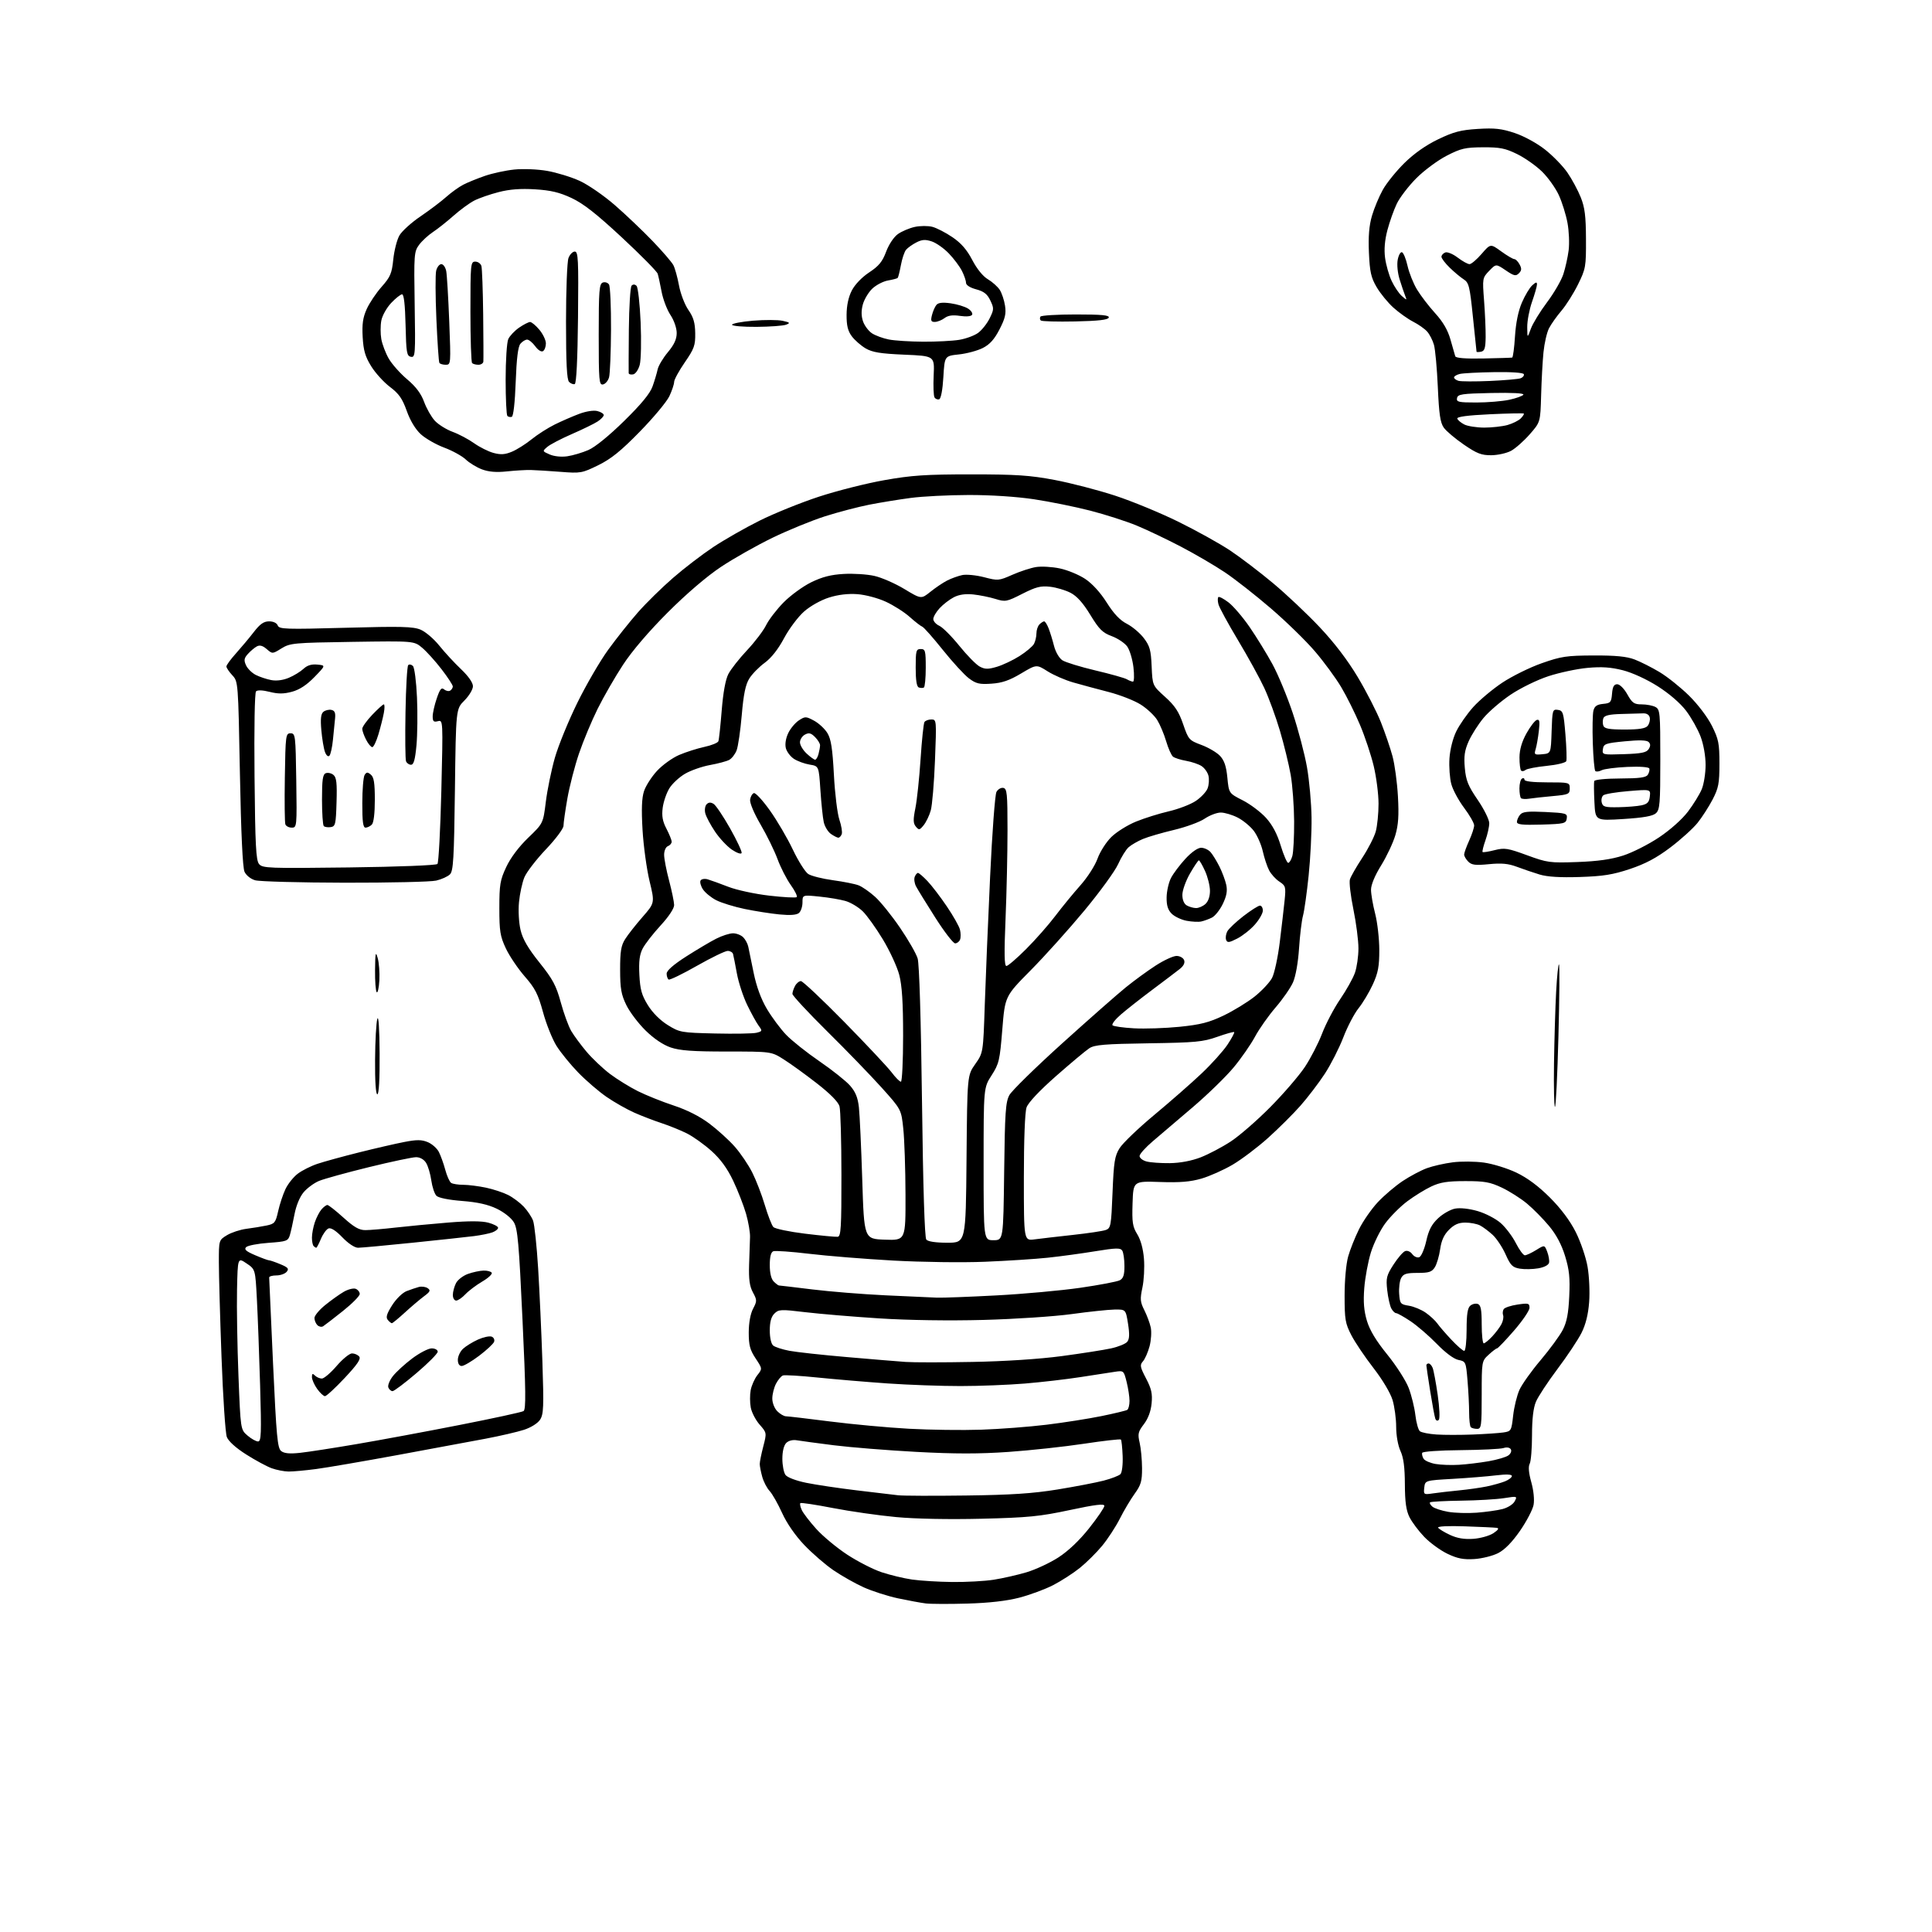 <?xml version="1.0" encoding="UTF-8" standalone="no"?>
<svg 
  version="1.1" 
  xmlns="http://www.w3.org/2000/svg" 
  xmlns:xlink="http://www.w3.org/1999/xlink" 
  xmlns:svg="http://www.w3.org/2000/svg"
  xmlns:rdf="http://www.w3.org/1999/02/22-rdf-syntax-ns#"
  xmlns:cc="http://creativecommons.org/ns#"
  xmlns:dc="http://purl.org/dc/elements/1.1/"
  viewBox="0 0 768 768"
  width="768"
  height="768"
>
<style>svg {background-color: white; }</style>"
<path stroke="none" fill="black" fill-rule="evenodd" d="M384.50,637.45C377.35,637.66 369.93,637.63 368.00,637.39C366.07,637.15 361.12,636.24 357.00,635.37C352.88,634.49 346.74,632.52 343.36,631.00C339.99,629.48 334.59,626.43 331.36,624.23C328.14,622.04 322.89,617.49 319.69,614.14C316.10,610.36 312.75,605.51 310.89,601.41C309.24,597.77 307.01,593.85 305.94,592.70C304.86,591.55 303.54,589.01 303.00,587.05C302.46,585.10 302.01,582.81 302.01,581.97C302.00,581.13 302.63,577.99 303.41,575.00C304.82,569.57 304.81,569.55 301.96,566.30C300.39,564.51 298.80,561.46 298.44,559.52C298.07,557.58 298.06,554.47 298.41,552.60C298.77,550.73 299.96,548.05 301.07,546.64C303.08,544.08 303.08,544.08 300.35,539.96C298.12,536.58 297.63,534.72 297.64,529.67C297.65,525.83 298.30,522.27 299.35,520.25C300.96,517.18 300.95,516.82 299.30,513.75C297.97,511.30 297.60,508.58 297.78,502.75C297.90,498.49 298.07,493.54 298.15,491.75C298.22,489.96 297.51,485.80 296.57,482.50C295.62,479.20 293.31,473.28 291.44,469.35C289.08,464.41 286.42,460.76 282.81,457.52C279.94,454.94 275.54,451.80 273.05,450.55C270.55,449.30 266.03,447.47 263.02,446.48C260.01,445.49 255.12,443.62 252.17,442.31C249.21,441.00 244.25,438.19 241.15,436.06C238.04,433.92 232.95,429.55 229.84,426.34C226.73,423.13 222.84,418.35 221.20,415.72C219.56,413.10 217.15,407.08 215.86,402.35C213.88,395.14 212.71,392.85 208.58,388.13C205.88,385.03 202.50,380.02 201.08,377.00C198.82,372.18 198.50,370.20 198.50,361.00C198.50,351.64 198.80,349.86 201.24,344.65C202.96,340.98 206.21,336.65 209.94,333.05C215.91,327.31 215.91,327.31 216.98,318.68C217.57,313.94 219.18,306.10 220.55,301.28C221.93,296.45 225.93,286.65 229.44,279.50C232.94,272.35 238.49,262.81 241.75,258.31C245.02,253.80 250.35,247.10 253.60,243.41C256.84,239.72 263.10,233.58 267.50,229.76C271.90,225.93 279.10,220.42 283.50,217.49C287.90,214.57 296.20,209.83 301.94,206.97C307.68,204.11 318.26,199.83 325.44,197.47C332.62,195.11 344.35,192.14 351.50,190.88C362.40,188.94 367.97,188.57 386.00,188.57C404.02,188.57 409.40,188.93 419.24,190.79C425.70,192.01 436.50,194.82 443.24,197.02C449.98,199.22 461.35,203.91 468.50,207.44C475.65,210.96 484.88,216.09 489.00,218.83C493.12,221.58 500.81,227.43 506.08,231.84C511.36,236.25 519.68,244.10 524.58,249.30C530.36,255.41 535.69,262.40 539.71,269.12C543.12,274.83 547.27,282.92 548.93,287.10C550.59,291.28 552.67,297.36 553.54,300.60C554.42,303.85 555.39,311.02 555.70,316.54C556.13,324.16 555.88,327.89 554.66,332.04C553.77,335.04 551.24,340.43 549.03,344.00C546.54,348.01 545.00,351.71 545.00,353.67C545.00,355.41 545.74,359.69 546.64,363.17C547.54,366.65 548.28,373.14 548.29,377.58C548.30,384.17 547.82,386.71 545.72,391.31C544.30,394.41 541.75,398.68 540.05,400.79C538.36,402.89 535.62,408.12 533.98,412.40C532.33,416.68 529.02,423.18 526.63,426.84C524.23,430.50 519.89,436.20 516.98,439.50C514.07,442.80 508.27,448.57 504.09,452.33C499.92,456.08 493.57,460.87 490.00,462.98C486.42,465.08 480.84,467.57 477.60,468.51C473.19,469.79 469.03,470.14 461.10,469.86C450.50,469.50 450.50,469.50 450.21,478.32C449.96,485.92 450.22,487.62 452.08,490.63C453.44,492.83 454.43,496.44 454.74,500.38C455.02,503.82 454.74,508.98 454.12,511.86C453.15,516.41 453.25,517.56 454.88,520.79C455.91,522.83 457.06,525.92 457.44,527.67C457.81,529.41 457.60,532.78 456.97,535.17C456.33,537.55 455.15,540.24 454.34,541.15C453.04,542.61 453.18,543.37 455.56,547.93C457.72,552.06 458.16,554.02 457.78,557.89C457.48,561.01 456.40,563.92 454.71,566.13C452.41,569.16 452.21,570.00 453.03,573.52C453.54,575.71 453.96,580.24 453.98,583.60C454.00,588.78 453.56,590.31 451.06,593.76C449.45,595.99 446.79,600.45 445.17,603.67C443.54,606.89 440.37,611.76 438.12,614.48C435.87,617.20 431.89,621.15 429.27,623.26C426.64,625.37 421.86,628.46 418.64,630.12C415.42,631.78 409.35,634.02 405.14,635.11C400.09,636.41 393.09,637.21 384.50,637.45zM378.50,628.87C384.00,628.93 391.43,628.53 395.00,627.97C398.57,627.41 404.44,626.08 408.04,625.01C411.64,623.94 417.35,621.28 420.73,619.10C424.65,616.56 429.08,612.36 432.94,607.50C436.27,603.30 439.00,599.30 439.00,598.60C439.00,597.67 435.46,598.09 425.25,600.27C413.30,602.82 408.71,603.27 390.21,603.72C377.29,604.04 363.93,603.78 356.21,603.06C349.22,602.41 337.90,600.79 331.06,599.46C324.22,598.13 318.41,597.25 318.15,597.52C317.89,597.78 318.14,599.01 318.71,600.25C319.27,601.49 321.87,604.87 324.47,607.76C327.07,610.65 332.60,615.25 336.76,617.98C340.92,620.71 347.08,623.86 350.44,624.98C353.81,626.10 359.25,627.41 362.53,627.89C365.81,628.36 373.00,628.81 378.50,628.87zM586.05,619.75C581.74,620.02 579.36,619.55 575.40,617.66C572.59,616.32 568.44,613.30 566.18,610.95C563.92,608.60 561.27,605.06 560.29,603.09C558.96,600.42 558.49,597.05 558.46,590.00C558.43,583.23 557.93,579.43 556.71,576.78C555.71,574.62 555.00,570.61 555.00,567.19C555.00,563.96 554.35,559.16 553.56,556.52C552.72,553.74 549.55,548.42 545.99,543.83C542.62,539.49 538.66,533.61 537.18,530.76C534.77,526.10 534.50,524.53 534.50,515.04C534.50,509.01 535.10,502.36 535.91,499.50C536.68,496.75 538.63,491.86 540.24,488.62C541.84,485.39 545.20,480.56 547.70,477.89C550.20,475.22 554.65,471.44 557.59,469.48C560.53,467.53 564.87,465.23 567.22,464.37C569.57,463.51 574.20,462.46 577.50,462.04C580.80,461.61 586.38,461.66 589.89,462.15C593.40,462.63 599.22,464.43 602.80,466.14C607.14,468.21 611.60,471.53 616.10,476.03C620.51,480.44 624.11,485.25 626.39,489.78C628.32,493.61 630.43,499.80 631.08,503.54C631.73,507.28 632.02,513.61 631.71,517.61C631.34,522.50 630.35,526.51 628.67,529.85C627.30,532.58 623.00,539.04 619.12,544.20C615.25,549.36 611.38,555.23 610.54,557.26C609.52,559.70 609.00,564.16 609.00,570.53C609.00,575.81 608.58,580.91 608.08,581.86C607.47,583.00 607.68,585.49 608.71,589.18C609.64,592.51 610.00,596.17 609.62,598.22C609.26,600.12 606.84,604.75 604.24,608.51C601.10,613.03 598.16,616.04 595.55,617.38C593.38,618.49 589.11,619.56 586.05,619.75zM585.66,611.71C588.50,611.51 592.09,610.50 593.66,609.46C595.56,608.19 596.01,607.49 595.00,607.34C594.17,607.22 588.46,606.95 582.30,606.74C575.58,606.51 571.33,606.73 571.67,607.28C571.99,607.79 574.10,609.08 576.37,610.14C579.26,611.49 582.05,611.96 585.66,611.71zM587.00,601.32C590.58,601.05 595.18,600.40 597.23,599.88C599.32,599.35 601.47,598.00 602.10,596.81C603.21,594.73 603.13,594.71 597.87,595.54C594.92,596.00 587.20,596.46 580.73,596.54C574.26,596.63 568.73,596.93 568.46,597.21C568.18,597.49 568.61,598.26 569.42,598.93C570.22,599.60 573.05,600.52 575.69,600.98C578.34,601.44 583.42,601.59 587.00,601.32zM384.00,594.49C401.87,594.26 410.57,593.69 420.34,592.10C427.40,590.95 435.68,589.36 438.73,588.57C441.79,587.77 444.78,586.62 445.39,586.00C446.02,585.38 446.40,582.24 446.27,578.80C446.14,575.45 445.83,572.50 445.57,572.24C445.31,571.98 438.71,572.73 430.90,573.91C423.09,575.09 409.59,576.55 400.90,577.16C389.34,577.97 379.54,577.97 364.31,577.15C352.86,576.53 338.10,575.35 331.50,574.52C324.90,573.69 318.28,572.79 316.79,572.54C315.14,572.25 313.48,572.67 312.54,573.60C311.59,574.56 311.00,576.95 311.00,579.88C311.00,582.49 311.56,585.38 312.25,586.31C312.98,587.30 316.43,588.61 320.50,589.44C324.35,590.23 333.35,591.57 340.50,592.43C347.65,593.28 355.07,594.17 357.00,594.39C358.93,594.62 371.07,594.66 384.00,594.49zM569.67,593.64C571.78,593.33 576.42,592.80 580.00,592.45C583.58,592.10 588.52,591.40 591.00,590.89C593.48,590.37 596.74,589.46 598.25,588.86C599.76,588.25 601.00,587.30 601.00,586.74C601.00,586.07 598.83,585.98 594.75,586.47C591.31,586.89 583.55,587.52 577.50,587.87C566.50,588.50 566.50,588.50 566.17,591.35C565.86,594.13 565.95,594.19 569.67,593.64zM114.68,584.96C112.93,584.93 109.92,584.34 108.00,583.65C106.08,582.95 101.51,580.49 97.86,578.17C93.74,575.56 90.83,572.93 90.17,571.23C89.59,569.73 88.64,555.45 88.06,539.50C87.47,523.55 87.00,506.56 87.00,501.74C87.00,492.97 87.00,492.97 90.22,491.01C91.99,489.94 95.47,488.79 97.97,488.47C100.46,488.15 104.07,487.56 105.98,487.16C109.18,486.49 109.56,486.03 110.57,481.46C111.18,478.72 112.49,474.77 113.48,472.68C114.47,470.60 116.68,467.83 118.39,466.55C120.10,465.26 123.62,463.49 126.22,462.63C128.81,461.76 136.24,459.72 142.72,458.10C149.20,456.48 157.31,454.61 160.74,453.95C165.69,452.99 167.60,453.01 170.03,454.01C171.72,454.71 173.70,456.46 174.44,457.89C175.18,459.33 176.33,462.52 177.00,465.00C177.66,467.48 178.72,469.83 179.35,470.23C179.98,470.64 182.17,470.98 184.20,470.98C186.24,470.99 190.29,471.51 193.20,472.12C196.12,472.74 200.07,474.05 202.00,475.03C203.93,476.01 206.71,478.10 208.19,479.66C209.66,481.22 211.33,483.72 211.90,485.22C212.46,486.71 213.37,495.26 213.92,504.22C214.47,513.17 215.23,529.82 215.61,541.20C216.21,559.31 216.09,562.21 214.68,564.36C213.75,565.79 211.08,567.46 208.29,568.37C205.65,569.22 198.78,570.82 193.00,571.91C187.22,573.00 171.47,575.93 158.00,578.41C144.53,580.89 129.98,583.39 125.68,583.96C121.38,584.53 116.43,584.98 114.68,584.96zM580.00,582.28C583.02,582.10 588.29,581.46 591.70,580.87C595.11,580.28 598.67,579.23 599.60,578.55C600.56,577.85 600.98,576.78 600.57,576.11C600.12,575.39 598.97,575.20 597.67,575.62C596.47,576.01 588.78,576.38 580.57,576.46C572.07,576.53 565.51,577.00 565.33,577.54C565.17,578.07 565.43,579.13 565.91,579.89C566.40,580.66 568.53,581.58 570.65,581.95C572.77,582.32 576.98,582.47 580.00,582.28zM119.32,577.52C122.53,577.17 132.65,575.61 141.82,574.04C151.00,572.48 169.38,569.07 182.68,566.45C195.98,563.84 207.42,561.36 208.11,560.93C209.11,560.32 209.03,552.97 207.70,524.52C206.30,494.24 205.78,488.44 204.28,485.90C203.27,484.18 200.39,481.89 197.51,480.50C194.00,478.81 189.86,477.88 183.68,477.40C178.38,476.99 174.31,476.17 173.49,475.34C172.73,474.59 171.82,471.84 171.45,469.24C171.08,466.63 170.15,463.49 169.37,462.25C168.50,460.87 166.96,460.00 165.39,460.00C163.97,460.00 155.51,461.79 146.57,463.98C137.64,466.17 128.74,468.63 126.79,469.45C124.84,470.26 122.09,472.29 120.69,473.95C119.15,475.79 117.72,479.25 117.06,482.74C116.46,485.91 115.63,489.62 115.22,491.00C114.52,493.32 113.89,493.54 106.73,494.05C102.48,494.35 98.48,495.12 97.84,495.76C96.95,496.65 97.80,497.42 101.42,498.96C104.03,500.08 106.52,501.00 106.96,501.00C107.40,501.00 109.42,501.70 111.46,502.55C114.53,503.83 114.96,504.35 113.96,505.55C113.30,506.35 111.46,507.00 109.88,507.00C108.29,507.00 107.00,507.37 107.00,507.82C107.00,508.28 107.69,523.69 108.54,542.07C109.89,571.26 110.30,575.67 111.79,576.83C113.01,577.77 115.18,577.97 119.32,577.52zM102.58,573.00C103.84,573.00 103.96,569.94 103.40,550.75C103.04,538.51 102.47,523.12 102.12,516.54C101.50,504.57 101.50,504.57 98.00,502.22C94.50,499.86 94.50,499.86 94.22,512.68C94.07,519.73 94.33,535.13 94.79,546.89C95.63,568.28 95.63,568.28 98.37,570.64C99.88,571.94 101.77,573.00 102.58,573.00zM585.50,570.25C590.45,570.05 595.92,569.68 597.66,569.42C600.71,568.96 600.83,568.75 601.50,562.72C601.88,559.30 603.01,554.70 604.00,552.50C604.99,550.30 608.77,544.98 612.41,540.69C616.05,536.39 620.00,530.99 621.20,528.69C622.82,525.56 623.48,522.17 623.80,515.31C624.15,507.96 623.82,504.77 622.15,499.31C620.75,494.75 618.65,490.80 615.78,487.35C613.43,484.52 609.48,480.51 607.00,478.45C604.52,476.38 600.02,473.53 597.00,472.10C592.34,469.90 590.12,469.50 582.50,469.51C575.44,469.51 572.53,469.96 569.00,471.62C566.52,472.78 562.21,475.44 559.42,477.53C556.62,479.63 552.69,483.57 550.67,486.29C548.65,489.02 546.08,494.23 544.95,497.87C543.83,501.52 542.64,507.89 542.32,512.04C541.89,517.54 542.18,521.06 543.37,525.04C544.50,528.81 547.01,532.97 551.50,538.50C555.07,542.90 558.89,548.87 559.99,551.77C561.09,554.67 562.28,559.50 562.63,562.51C562.98,565.52 563.79,568.41 564.42,568.93C565.05,569.45 568.02,570.04 571.03,570.24C574.04,570.44 580.55,570.44 585.50,570.25zM390.00,568.33C397.43,568.08 409.12,567.19 416.00,566.35C422.88,565.51 432.70,563.97 437.84,562.92C442.97,561.87 447.59,560.76 448.09,560.45C448.59,560.14 449.00,558.53 449.00,556.88C449.00,555.23 448.48,551.84 447.85,549.33C446.72,544.82 446.67,544.78 443.10,545.32C441.12,545.62 434.96,546.57 429.41,547.43C423.86,548.29 413.96,549.44 407.41,549.98C400.86,550.52 389.35,550.98 381.83,550.98C374.31,550.99 361.26,550.52 352.83,549.94C344.40,549.35 331.88,548.29 325.00,547.59C318.12,546.88 311.92,546.51 311.21,546.77C310.51,547.03 309.27,548.52 308.46,550.07C307.66,551.63 307.00,554.27 307.00,555.95C307.00,557.67 307.87,559.87 309.00,561.00C310.10,562.10 311.65,563.00 312.44,563.00C313.23,563.00 321.13,563.93 329.99,565.06C338.85,566.19 352.94,567.49 361.30,567.95C369.66,568.41 382.57,568.58 390.00,568.33zM587.17,568.00C586.16,568.00 585.03,567.70 584.67,567.33C584.30,566.97 584.00,564.33 584.00,561.48C584.00,558.63 583.71,552.90 583.36,548.75C582.74,541.36 582.66,541.18 579.76,540.60C577.94,540.24 574.60,537.76 571.14,534.20C568.04,531.01 563.34,526.96 560.70,525.20C558.06,523.44 555.49,522.00 554.99,522.00C554.48,522.00 553.61,521.15 553.06,520.11C552.50,519.06 551.77,515.80 551.44,512.86C550.91,508.04 551.16,507.01 553.92,502.72C555.61,500.09 557.69,497.67 558.55,497.34C559.43,497.00 560.65,497.51 561.40,498.54C562.12,499.52 563.37,500.07 564.17,499.76C564.98,499.45 566.22,496.57 566.95,493.35C567.92,488.97 569.11,486.69 571.66,484.29C573.53,482.52 576.58,480.79 578.44,480.44C580.47,480.06 584.07,480.46 587.41,481.43C590.48,482.32 594.60,484.46 596.56,486.19C598.52,487.91 601.23,491.50 602.58,494.16C603.93,496.82 605.54,499.00 606.15,499.00C606.76,499.00 608.78,498.06 610.63,496.92C613.99,494.84 613.99,494.84 615.04,497.59C615.61,499.11 615.95,501.05 615.78,501.91C615.60,502.86 613.91,503.75 611.49,504.18C609.30,504.56 605.99,504.62 604.14,504.31C601.25,503.82 600.45,503.01 598.49,498.62C597.23,495.80 594.92,492.32 593.35,490.87C591.78,489.43 589.52,487.74 588.32,487.12C587.11,486.50 584.49,486.00 582.49,486.00C579.82,486.00 578.09,486.76 576.01,488.84C574.01,490.84 572.97,493.12 572.48,496.59C572.10,499.29 571.15,502.51 570.37,503.75C569.18,505.63 568.07,506.00 563.51,506.00C559.06,506.00 557.87,506.37 556.98,508.04C556.38,509.16 556.03,511.97 556.19,514.28C556.48,518.25 556.70,518.51 560.09,519.05C562.06,519.37 565.09,520.64 566.82,521.87C568.55,523.10 570.59,525.00 571.35,526.08C572.11,527.17 574.61,530.07 576.92,532.53C579.22,534.99 581.54,537.00 582.06,537.00C582.57,537.00 583.00,533.23 583.00,528.62C583.00,522.43 583.39,519.92 584.49,519.01C585.31,518.33 586.66,518.04 587.49,518.36C588.65,518.80 589.00,520.67 589.00,526.47C589.00,530.61 589.37,534.00 589.81,534.00C590.26,534.00 591.78,532.76 593.19,531.25C594.60,529.74 596.26,527.52 596.87,526.32C597.49,525.12 597.77,523.55 597.51,522.82C597.24,522.10 597.35,521.00 597.76,520.39C598.17,519.78 600.64,518.96 603.25,518.58C607.56,517.94 608.00,518.06 608.00,519.87C608.00,520.96 605.23,525.04 601.85,528.93C598.47,532.82 595.43,536.00 595.09,536.00C594.76,536.00 593.25,537.14 591.74,538.54C589.01,541.07 589.00,541.15 589.00,554.54C589.00,566.93 588.85,568.00 587.17,568.00zM571.93,564.42C571.42,564.96 570.86,564.76 570.55,563.92C570.27,563.14 569.36,558.23 568.52,553.00C567.69,547.77 567.01,543.16 567.00,542.75C567.00,542.34 567.40,542.00 567.89,542.00C568.38,542.00 569.11,542.79 569.50,543.75C569.89,544.71 570.79,549.55 571.51,554.50C572.24,559.61 572.43,563.90 571.93,564.42zM129.18,555.00C128.61,555.00 127.21,553.69 126.07,552.10C124.93,550.50 124.00,548.38 124.00,547.40C124.00,546.00 124.27,545.87 125.20,546.80C125.86,547.46 127.10,548.00 127.95,548.00C128.80,548.00 131.44,545.75 133.81,543.00C136.17,540.25 138.93,538.00 139.93,538.00C140.94,538.00 142.22,538.56 142.79,539.25C143.56,540.18 142.07,542.38 137.03,547.75C133.29,551.74 129.76,555.00 129.18,555.00zM156.04,553.00C155.43,553.00 154.68,552.34 154.37,551.53C154.06,550.72 154.87,548.70 156.18,547.03C157.48,545.37 160.94,542.20 163.87,540.00C166.80,537.80 170.28,536.00 171.60,536.00C172.92,536.00 174.00,536.59 174.00,537.32C174.00,538.05 170.21,541.88 165.57,545.82C160.94,549.77 156.65,553.00 156.04,553.00zM183.54,543.00C182.57,543.00 182.00,542.09 182.00,540.54C182.00,539.19 182.92,537.22 184.05,536.17C185.18,535.12 187.85,533.47 190.00,532.50C192.14,531.54 194.58,531.01 195.43,531.33C196.29,531.66 196.71,532.58 196.40,533.41C196.08,534.22 193.41,536.71 190.46,538.94C187.50,541.18 184.39,543.00 183.54,543.00zM386.50,541.39C399.33,541.16 413.14,540.26 422.00,539.08C429.98,538.01 438.83,536.63 441.68,536.00C444.54,535.38 447.42,534.20 448.09,533.39C448.98,532.31 449.07,530.39 448.41,526.21C447.50,520.50 447.50,520.50 443.00,520.57C440.52,520.61 432.88,521.42 426.00,522.37C419.12,523.32 403.37,524.36 391.00,524.69C377.27,525.06 361.08,524.82 349.50,524.08C339.05,523.41 325.81,522.30 320.07,521.61C310.36,520.44 309.52,520.48 307.82,522.18C306.56,523.44 306.00,525.49 306.00,528.88C306.00,531.75 306.55,534.22 307.35,534.87C308.09,535.49 310.99,536.43 313.78,536.96C316.58,537.49 326.88,538.62 336.68,539.46C346.48,540.31 356.98,541.18 360.00,541.39C363.02,541.61 374.95,541.61 386.50,541.39zM128.45,527.21C127.83,527.60 126.80,527.40 126.16,526.76C125.52,526.12 125.00,524.84 125.00,523.92C125.00,523.00 126.91,520.69 129.25,518.80C131.59,516.90 134.91,514.53 136.64,513.52C138.36,512.52 140.50,511.98 141.39,512.32C142.27,512.66 143.00,513.59 143.00,514.38C143.00,515.17 139.98,518.22 136.29,521.16C132.60,524.10 129.07,526.82 128.45,527.21zM155.77,526.00C155.48,526.00 154.75,525.40 154.14,524.67C153.30,523.66 153.73,522.25 155.88,518.85C157.48,516.32 160.00,513.87 161.62,513.24C163.20,512.63 165.40,511.89 166.50,511.59C167.60,511.29 169.18,511.51 170.00,512.07C171.26,512.93 171.03,513.45 168.54,515.30C166.92,516.51 163.49,519.41 160.94,521.75C158.38,524.09 156.06,526.00 155.77,526.00zM181.33,517.00C180.60,517.00 180.01,515.99 180.01,514.75C180.02,513.51 180.59,511.41 181.26,510.08C181.94,508.75 184.07,507.10 186.00,506.41C187.93,505.72 190.71,505.12 192.19,505.08C193.67,505.03 195.14,505.42 195.47,505.94C195.79,506.46 194.10,508.03 191.71,509.43C189.33,510.83 186.31,513.10 185.01,514.48C183.71,515.87 182.05,517.00 181.33,517.00zM372.50,515.84C374.70,515.92 385.27,515.52 396.00,514.95C406.73,514.39 421.75,513.02 429.40,511.92C437.04,510.81 444.13,509.47 445.15,508.92C446.55,508.17 447.00,506.79 446.98,503.21C446.98,500.62 446.58,497.89 446.11,497.14C445.38,496.00 443.66,496.04 435.37,497.39C429.94,498.28 421.45,499.44 416.50,499.96C411.55,500.49 400.30,501.21 391.50,501.57C382.61,501.94 366.39,501.72 355.00,501.09C343.73,500.46 328.72,499.25 321.66,498.40C314.60,497.55 308.19,497.10 307.41,497.39C306.46,497.76 306.00,499.55 306.00,502.90C306.00,506.07 306.57,508.42 307.57,509.43C308.44,510.29 309.37,511.00 309.66,511.00C309.94,511.00 315.87,511.70 322.84,512.56C329.80,513.42 342.93,514.48 352.00,514.91C361.07,515.34 370.30,515.76 372.50,515.84zM125.72,496.00C125.51,496.00 125.03,495.70 124.67,495.33C124.30,494.97 124.00,493.46 124.00,491.98C124.00,490.51 124.51,487.77 125.14,485.90C125.77,484.03 126.96,481.71 127.80,480.75C128.63,479.79 129.69,479.00 130.14,479.00C130.60,479.00 133.46,481.25 136.50,484.00C140.75,487.84 142.77,489.00 145.26,488.99C147.04,488.99 152.42,488.53 157.22,487.98C162.02,487.43 171.41,486.54 178.11,485.99C186.43,485.31 191.50,485.33 194.14,486.04C196.26,486.61 198.00,487.52 198.00,488.06C198.00,488.61 196.99,489.42 195.75,489.88C194.51,490.34 191.25,491.00 188.50,491.36C185.75,491.71 174.74,492.90 164.04,494.00C153.34,495.10 143.57,496.00 142.33,496.00C140.99,496.00 138.46,494.32 136.10,491.87C133.57,489.23 131.58,487.95 130.60,488.32C129.75,488.65 128.40,490.51 127.58,492.46C126.77,494.41 125.93,496.00 125.72,496.00zM376.58,494.00C383.92,494.00 383.92,494.00 384.21,460.75C384.50,427.50 384.50,427.50 387.67,423.00C390.83,418.50 390.83,418.50 391.46,399.50C391.81,389.05 392.76,366.16 393.58,348.63C394.39,331.10 395.53,315.88 396.10,314.82C396.67,313.75 397.89,313.03 398.82,313.20C400.31,313.49 400.50,315.36 400.50,330.01C400.50,339.08 400.15,354.94 399.72,365.25C399.14,378.93 399.23,384.00 400.06,384.00C400.67,384.00 404.21,380.96 407.92,377.25C411.63,373.54 416.86,367.60 419.54,364.05C422.23,360.50 426.69,355.06 429.46,351.95C432.27,348.80 435.29,344.10 436.29,341.31C437.28,338.56 439.75,334.69 441.81,332.69C443.86,330.69 448.26,327.94 451.60,326.59C454.93,325.23 460.77,323.40 464.58,322.52C468.39,321.64 473.21,319.80 475.29,318.42C477.37,317.04 479.51,314.78 480.04,313.39C480.57,312.00 480.72,309.74 480.38,308.37C480.04,307.00 478.80,305.27 477.63,304.52C476.46,303.76 473.70,302.83 471.50,302.44C469.30,302.06 466.96,301.31 466.30,300.79C465.63,300.26 464.41,297.51 463.57,294.67C462.73,291.82 461.13,288.03 460.02,286.23C458.91,284.43 455.96,281.66 453.46,280.08C450.96,278.49 445.23,276.25 440.71,275.08C436.19,273.92 429.87,272.21 426.65,271.29C423.43,270.37 418.82,268.37 416.41,266.84C412.03,264.07 412.03,264.07 405.88,267.73C401.24,270.49 398.36,271.49 394.12,271.77C389.34,272.10 388.00,271.78 385.17,269.66C383.34,268.29 378.67,263.20 374.78,258.34C370.89,253.48 367.22,249.32 366.61,249.11C366.00,248.89 363.75,247.15 361.62,245.24C359.49,243.33 355.21,240.61 352.12,239.19C348.98,237.74 344.00,236.42 340.82,236.19C337.12,235.92 333.19,236.38 329.55,237.53C326.31,238.55 322.13,240.89 319.62,243.10C317.24,245.20 313.66,249.97 311.67,253.71C309.33,258.09 306.60,261.56 303.96,263.49C301.70,265.14 298.95,267.96 297.84,269.76C296.35,272.17 295.57,275.98 294.86,284.26C294.33,290.44 293.41,296.75 292.81,298.29C292.21,299.82 290.89,301.52 289.87,302.07C288.84,302.62 285.42,303.54 282.25,304.11C279.09,304.68 274.63,306.24 272.34,307.57C270.05,308.90 267.23,311.50 266.09,313.36C264.94,315.22 263.74,318.71 263.43,321.12C263.01,324.41 263.38,326.48 264.94,329.46C266.07,331.64 267.00,333.95 267.00,334.60C267.00,335.25 266.32,336.05 265.50,336.36C264.65,336.69 264.00,338.18 264.00,339.79C264.00,341.35 264.89,345.98 265.98,350.07C267.06,354.16 267.96,358.52 267.98,359.76C267.99,361.12 265.85,364.36 262.57,367.92C259.58,371.17 256.39,375.29 255.47,377.06C254.23,379.46 253.89,382.16 254.16,387.49C254.46,393.37 255.08,395.59 257.54,399.57C259.40,402.58 262.42,405.60 265.44,407.47C270.18,410.41 270.76,410.51 284.29,410.83C291.96,411.01 299.36,410.88 300.72,410.54C303.08,409.94 303.11,409.81 301.56,407.71C300.67,406.49 298.63,402.80 297.03,399.50C295.43,396.20 293.59,390.57 292.93,387.00C292.28,383.43 291.59,379.94 291.40,379.25C291.22,378.56 290.25,378.00 289.27,378.00C288.28,378.00 282.77,380.67 277.03,383.93C271.29,387.20 266.24,389.65 265.80,389.38C265.36,389.10 265.00,388.05 265.00,387.04C265.00,385.83 267.68,383.48 272.75,380.23C277.01,377.51 282.39,374.31 284.71,373.14C287.03,371.96 290.03,371.00 291.39,371.00C292.75,371.00 294.56,371.71 295.43,372.57C296.29,373.43 297.20,375.12 297.45,376.32C297.70,377.52 298.67,382.22 299.60,386.78C300.72,392.20 302.52,397.12 304.85,401.06C306.81,404.36 310.25,408.99 312.50,411.34C314.75,413.69 320.73,418.44 325.78,421.90C330.83,425.36 336.28,429.70 337.90,431.54C340.07,434.01 341.00,436.28 341.43,440.20C341.75,443.11 342.35,456.07 342.76,469.00C343.50,492.50 343.50,492.50 351.75,492.79C360.00,493.08 360.00,493.08 359.95,474.79C359.92,464.73 359.53,453.02 359.08,448.76C358.27,441.02 358.27,441.02 350.39,432.26C346.05,427.44 336.32,417.38 328.75,409.91C321.19,402.43 315.00,395.76 315.00,395.09C315.00,394.42 315.47,393.00 316.04,391.93C316.60,390.87 317.66,390.00 318.37,390.00C319.09,390.00 326.85,397.31 335.63,406.25C344.40,415.19 352.85,424.19 354.41,426.25C355.96,428.31 357.63,430.00 358.12,430.00C358.60,430.00 359.00,421.77 359.00,411.71C359.00,398.53 358.57,391.78 357.47,387.55C356.63,384.32 353.71,377.99 350.98,373.47C348.25,368.95 344.65,363.92 342.97,362.28C341.29,360.63 338.25,358.80 336.21,358.19C334.17,357.58 329.46,356.78 325.75,356.41C319.00,355.72 319.00,355.72 319.00,358.74C319.00,360.40 318.36,362.29 317.58,362.94C316.62,363.73 314.06,363.91 309.83,363.50C306.35,363.16 300.12,362.18 296.00,361.33C291.88,360.47 286.82,358.91 284.76,357.87C282.71,356.83 280.31,354.87 279.43,353.53C278.55,352.19 278.13,350.60 278.50,350.00C278.87,349.41 280.14,349.20 281.33,349.55C282.53,349.90 286.20,351.23 289.50,352.51C292.80,353.80 300.13,355.38 305.80,356.03C311.47,356.69 316.39,356.95 316.72,356.61C317.06,356.27 315.98,354.08 314.31,351.75C312.65,349.41 310.29,344.80 309.08,341.50C307.86,338.20 304.84,332.03 302.36,327.79C299.75,323.33 297.99,319.14 298.18,317.86C298.35,316.65 299.03,315.48 299.68,315.27C300.33,315.05 303.20,318.17 306.06,322.19C308.92,326.21 313.03,333.22 315.18,337.76C317.34,342.31 320.10,346.66 321.30,347.44C322.51,348.22 326.92,349.33 331.11,349.90C335.29,350.47 339.88,351.38 341.30,351.93C342.73,352.47 345.68,354.53 347.87,356.50C350.06,358.48 354.52,364.01 357.78,368.80C361.05,373.58 364.20,379.07 364.78,381.00C365.43,383.15 366.10,405.11 366.51,438.00C366.94,472.20 367.56,491.95 368.22,492.75C368.87,493.54 371.93,494.00 376.58,494.00zM394.92,493.00C398.83,493.00 398.83,493.00 399.17,465.75C399.46,442.19 399.74,438.07 401.24,435.32C402.20,433.57 411.65,424.32 422.24,414.75C432.83,405.19 444.20,395.18 447.50,392.51C450.80,389.83 456.16,385.92 459.41,383.82C462.65,381.72 466.38,380.00 467.69,380.00C468.99,380.00 470.35,380.75 470.70,381.67C471.12,382.75 470.50,383.99 468.92,385.23C467.59,386.28 462.68,390.00 458.00,393.50C453.32,397.00 447.70,401.43 445.50,403.34C443.30,405.25 441.84,407.15 442.25,407.57C442.66,407.99 446.49,408.53 450.75,408.77C455.01,409.01 463.16,408.74 468.86,408.17C477.22,407.32 480.59,406.46 486.36,403.71C490.29,401.83 495.85,398.43 498.73,396.15C501.60,393.86 504.72,390.53 505.66,388.75C506.60,386.96 507.99,380.55 508.73,374.50C509.48,368.45 510.34,360.96 510.66,357.85C511.19,352.54 511.06,352.09 508.56,350.45C507.10,349.49 505.26,347.47 504.48,345.95C503.69,344.44 502.57,341.03 501.97,338.37C501.38,335.72 499.76,332.07 498.39,330.26C497.01,328.46 494.13,326.09 491.98,324.99C489.84,323.90 486.82,323.00 485.27,323.00C483.73,323.00 480.86,324.09 478.90,325.42C476.94,326.76 471.45,328.77 466.70,329.90C461.95,331.03 456.37,332.65 454.32,333.51C452.26,334.37 449.70,335.85 448.64,336.79C447.58,337.73 445.71,340.75 444.48,343.50C443.25,346.25 437.20,354.57 431.03,362.00C424.86,369.43 415.25,380.12 409.66,385.76C399.50,396.03 399.50,396.03 398.43,409.26C397.44,421.54 397.13,422.86 394.18,427.45C391.00,432.39 391.00,432.39 391.00,462.70C391.00,493.00 391.00,493.00 394.92,493.00zM411.25,492.67C413.59,492.36 420.45,491.56 426.50,490.90C432.55,490.24 438.44,489.36 439.60,488.93C441.55,488.22 441.73,487.22 442.25,474.10C442.74,461.89 443.10,459.57 445.04,456.44C446.27,454.45 452.50,448.48 458.88,443.17C465.27,437.85 473.75,430.42 477.72,426.65C481.70,422.88 486.31,417.74 487.97,415.23C489.63,412.72 490.82,410.49 490.61,410.28C490.41,410.07 487.37,410.92 483.87,412.16C478.18,414.17 475.26,414.45 456.54,414.73C439.19,414.99 435.15,415.32 433.04,416.68C431.64,417.59 425.70,422.56 419.82,427.73C413.16,433.60 408.74,438.30 408.07,440.22C407.42,442.09 407.00,453.06 407.00,468.26C407.00,493.23 407.00,493.23 411.25,492.67zM333.00,491.64C334.29,491.49 334.50,488.01 334.48,466.98C334.47,453.52 334.13,441.28 333.72,439.80C333.25,438.06 330.06,434.81 324.74,430.67C320.21,427.14 314.27,422.84 311.55,421.13C306.61,418.00 306.61,418.00 288.98,418.00C275.35,418.00 270.28,417.63 266.60,416.38C263.59,415.35 259.92,412.88 256.61,409.63C253.74,406.81 250.29,402.25 248.96,399.50C246.94,395.35 246.52,392.98 246.51,385.50C246.50,378.21 246.88,375.89 248.50,373.32C249.60,371.57 252.70,367.62 255.40,364.54C260.30,358.93 260.30,358.93 258.20,350.22C257.05,345.42 255.80,336.28 255.42,329.90C254.94,321.63 255.11,317.20 256.01,314.48C256.70,312.39 259.02,308.77 261.16,306.45C263.30,304.13 267.25,301.28 269.94,300.12C272.64,298.96 277.16,297.52 279.99,296.91C282.82,296.30 285.33,295.29 285.57,294.65C285.81,294.02 286.40,288.52 286.89,282.42C287.46,275.30 288.40,270.13 289.54,267.93C290.51,266.05 293.84,261.81 296.95,258.50C300.05,255.20 303.47,250.71 304.54,248.52C305.62,246.33 308.75,242.25 311.50,239.46C314.25,236.67 319.19,233.07 322.48,231.46C326.84,229.33 330.34,228.43 335.40,228.15C339.21,227.93 344.68,228.28 347.56,228.93C350.43,229.57 355.80,231.91 359.49,234.14C366.19,238.18 366.19,238.18 369.85,235.25C371.86,233.63 374.85,231.62 376.50,230.77C378.15,229.93 380.85,228.95 382.50,228.60C384.15,228.25 388.06,228.64 391.19,229.45C396.70,230.89 397.06,230.86 402.44,228.48C405.50,227.13 409.73,225.75 411.85,225.41C413.96,225.07 418.19,225.31 421.25,225.95C424.31,226.58 428.86,228.46 431.35,230.11C434.19,231.99 437.42,235.53 439.95,239.54C442.77,244.00 445.21,246.58 447.95,247.97C450.11,249.08 453.14,251.63 454.68,253.65C457.07,256.78 457.52,258.42 457.80,264.91C458.13,272.50 458.13,272.50 463.12,277.00C467.04,280.53 468.59,282.87 470.31,287.86C472.43,294.01 472.67,294.29 477.58,296.12C480.38,297.16 483.71,299.12 484.98,300.48C486.68,302.29 487.46,304.60 487.90,309.15C488.50,315.34 488.50,315.34 494.00,318.14C497.02,319.68 501.19,322.82 503.27,325.12C505.81,327.94 507.71,331.51 509.11,336.15C510.26,339.92 511.59,343.00 512.08,343.00C512.56,343.00 513.31,341.76 513.73,340.25C514.15,338.74 514.47,332.55 514.44,326.50C514.40,320.45 513.79,312.12 513.07,308.00C512.34,303.88 510.42,296.00 508.80,290.51C507.17,285.01 504.37,277.36 502.58,273.51C500.79,269.65 496.09,261.10 492.13,254.50C488.17,247.90 484.67,241.47 484.35,240.20C484.02,238.94 484.01,237.66 484.31,237.35C484.62,237.05 486.43,237.99 488.34,239.45C490.25,240.91 494.05,245.34 496.77,249.30C499.49,253.26 503.56,259.88 505.81,264.00C508.06,268.12 511.70,276.90 513.90,283.50C516.09,290.10 518.64,299.77 519.55,305.00C520.47,310.23 521.28,319.23 521.36,325.00C521.44,330.77 520.92,341.12 520.21,348.00C519.50,354.88 518.49,362.07 517.96,364.00C517.44,365.93 516.73,371.77 516.39,377.00C516.02,382.62 515.04,388.13 513.99,390.50C513.02,392.70 509.90,397.20 507.05,400.50C504.21,403.80 500.53,409.03 498.88,412.11C497.22,415.20 493.41,420.69 490.40,424.31C487.39,427.94 480.11,435.03 474.21,440.07C468.32,445.10 461.14,451.23 458.25,453.67C455.36,456.12 453.00,458.76 453.00,459.54C453.00,460.32 454.24,461.30 455.75,461.70C457.26,462.11 461.43,462.41 465.00,462.37C469.13,462.31 473.59,461.48 477.24,460.08C480.39,458.86 485.79,456.02 489.24,453.76C492.68,451.51 499.77,445.34 505.00,440.05C510.23,434.77 516.38,427.62 518.69,424.16C520.99,420.71 524.09,414.69 525.58,410.79C527.07,406.90 530.29,400.78 532.74,397.20C535.19,393.62 537.83,388.91 538.60,386.72C539.37,384.54 540.00,380.15 540.00,376.98C540.00,373.81 539.09,366.82 537.99,361.44C536.88,356.06 536.26,350.72 536.61,349.58C536.96,348.44 539.17,344.57 541.52,341.00C543.87,337.43 546.29,332.70 546.89,330.50C547.49,328.30 547.99,323.35 547.99,319.50C547.99,315.65 547.12,308.90 546.07,304.50C545.01,300.10 542.56,292.73 540.61,288.13C538.67,283.52 535.31,276.77 533.14,273.13C530.97,269.48 526.27,263.08 522.69,258.90C519.12,254.72 511.25,247.05 505.21,241.86C499.17,236.67 490.95,230.22 486.94,227.53C482.93,224.84 475.07,220.25 469.47,217.32C463.87,214.40 455.96,210.62 451.89,208.94C447.83,207.25 439.55,204.59 433.50,203.02C427.45,201.46 417.32,199.41 411.00,198.46C404.06,197.42 393.75,196.75 385.00,196.77C377.02,196.79 366.68,197.31 362.00,197.94C357.32,198.56 349.90,199.77 345.50,200.63C341.10,201.50 333.23,203.56 328.00,205.22C322.77,206.89 313.38,210.72 307.12,213.75C300.87,216.78 291.64,221.99 286.62,225.33C280.96,229.10 272.92,235.98 265.45,243.45C257.91,250.99 251.25,258.78 247.67,264.25C244.51,269.06 239.98,276.93 237.58,281.75C235.19,286.56 231.85,294.57 230.16,299.54C228.47,304.51 226.39,312.56 225.54,317.42C224.69,322.28 224.00,327.16 224.00,328.26C224.00,329.38 220.89,333.54 217.02,337.61C213.18,341.65 209.33,346.66 208.46,348.73C207.60,350.80 206.63,355.25 206.31,358.62C205.98,362.08 206.26,366.90 206.94,369.74C207.80,373.34 209.91,376.97 214.44,382.63C219.76,389.27 221.08,391.75 222.93,398.50C224.13,402.90 226.00,408.01 227.08,409.85C228.17,411.70 230.91,415.41 233.18,418.10C235.45,420.79 239.63,424.74 242.46,426.89C245.30,429.03 250.30,432.12 253.56,433.75C256.83,435.38 263.22,437.95 267.77,439.45C273.10,441.21 278.15,443.76 281.99,446.65C285.26,449.11 289.80,453.23 292.07,455.81C294.35,458.39 297.47,462.99 299.01,466.04C300.55,469.08 302.81,474.93 304.03,479.04C305.25,483.14 306.77,487.07 307.42,487.76C308.06,488.45 313.74,489.64 320.04,490.41C326.34,491.18 332.18,491.73 333.00,491.64zM618.13,440.00C617.78,440.00 617.61,432.24 617.74,422.75C617.88,413.26 618.26,400.41 618.59,394.19C618.93,387.96 619.44,383.10 619.72,383.39C620.01,383.67 619.91,396.53 619.50,411.95C619.10,427.38 618.48,440.00 618.13,440.00zM150.00,435.00C149.38,435.00 149.04,429.82 149.10,421.25C149.15,413.69 149.56,406.38 150.00,405.00C150.48,403.51 150.84,409.05 150.90,418.75C150.96,428.98 150.63,435.00 150.00,435.00zM150.80,389.67C150.63,392.70 150.16,394.84 149.75,394.42C149.34,394.01 149.04,390.03 149.09,385.58C149.17,378.70 149.32,377.99 150.14,380.82C150.66,382.65 150.96,386.63 150.80,389.67zM379.68,375.00C378.92,375.00 375.37,370.39 371.78,364.75C368.19,359.11 364.75,353.52 364.13,352.32C363.51,351.12 363.28,349.44 363.61,348.57C363.94,347.71 364.53,347.00 364.91,347.00C365.29,347.00 366.99,348.46 368.69,350.25C370.39,352.04 373.85,356.56 376.38,360.31C378.92,364.05 381.27,368.21 381.60,369.55C381.94,370.90 381.96,372.67 381.64,373.50C381.32,374.32 380.44,375.00 379.68,375.00zM491.82,373.09C488.57,374.75 487.87,374.83 487.40,373.61C487.10,372.81 487.31,371.29 487.87,370.24C488.44,369.18 491.33,366.45 494.29,364.16C497.26,361.87 500.21,360.00 500.84,360.00C501.48,360.00 502.00,360.88 502.00,361.97C502.00,363.05 500.58,365.55 498.84,367.52C497.11,369.50 493.95,372.00 491.82,373.09zM477.50,366.31C476.40,366.55 473.78,366.42 471.67,366.02C469.57,365.62 466.91,364.35 465.76,363.21C464.25,361.70 463.70,359.91 463.75,356.69C463.79,354.25 464.57,350.80 465.49,349.01C466.41,347.23 468.99,343.80 471.21,341.39C473.65,338.74 476.13,337.00 477.47,337.00C478.69,337.00 480.38,337.79 481.23,338.75C482.07,339.71 483.66,342.30 484.76,344.50C485.86,346.70 487.07,349.97 487.46,351.76C487.97,354.14 487.59,356.21 486.07,359.35C484.92,361.73 482.97,364.17 481.74,364.77C480.51,365.38 478.60,366.07 477.50,366.31zM475.42,360.97C476.48,360.99 478.17,360.26 479.17,359.35C480.31,358.32 480.99,356.33 480.98,354.10C480.97,352.12 480.09,348.59 479.03,346.25C477.97,343.91 476.86,342.00 476.57,342.00C476.28,342.00 474.69,344.36 473.03,347.25C471.37,350.14 470.01,353.94 470.01,355.70C470.00,357.70 470.66,359.28 471.75,359.92C472.71,360.48 474.36,360.95 475.42,360.97zM137.00,350.89C119.12,350.85 103.11,350.42 101.42,349.92C99.65,349.41 97.85,347.96 97.20,346.54C96.46,344.92 95.82,331.20 95.37,307.49C94.68,271.01 94.68,270.94 92.34,268.42C91.05,267.03 90.00,265.46 90.00,264.93C90.00,264.39 91.71,262.05 93.80,259.73C95.89,257.40 99.08,253.59 100.89,251.25C103.37,248.04 104.85,247.00 106.98,247.00C108.66,247.00 110.04,247.66 110.41,248.64C110.98,250.12 113.49,250.21 137.35,249.55C159.46,248.94 164.21,249.06 167.18,250.30C169.13,251.11 172.47,253.96 174.61,256.63C176.75,259.30 180.64,263.51 183.25,265.99C186.21,268.80 188.00,271.37 188.00,272.79C188.00,274.04 186.48,276.58 184.62,278.45C181.24,281.82 181.24,281.82 180.84,313.91C180.49,341.43 180.21,346.22 178.86,347.57C177.99,348.44 175.53,349.55 173.39,350.05C171.25,350.55 154.88,350.92 137.00,350.89zM628.00,348.62C620.17,348.88 615.07,348.56 612.00,347.63C609.52,346.88 605.48,345.50 603.00,344.57C599.59,343.29 596.91,343.03 591.91,343.52C586.51,344.05 585.01,343.87 583.66,342.51C582.75,341.60 582.01,340.33 582.02,339.68C582.03,339.03 582.93,336.54 584.02,334.14C585.11,331.74 586.00,329.03 586.00,328.11C586.00,327.20 584.21,324.06 582.02,321.15C579.83,318.23 577.53,313.98 576.92,311.69C576.30,309.40 575.97,304.82 576.18,301.52C576.41,297.99 577.52,293.54 578.87,290.77C580.13,288.17 583.18,283.80 585.64,281.06C588.10,278.32 593.30,273.96 597.19,271.37C601.08,268.79 608.14,265.30 612.88,263.64C620.60,260.92 622.75,260.60 633.50,260.56C642.26,260.53 646.65,260.96 649.77,262.15C652.12,263.05 656.57,265.29 659.66,267.14C662.76,268.99 668.03,273.20 671.39,276.50C674.92,279.97 678.77,285.05 680.50,288.50C683.17,293.84 683.50,295.49 683.50,303.54C683.50,311.41 683.15,313.26 680.80,317.79C679.31,320.65 676.61,324.85 674.80,327.11C672.98,329.37 668.10,333.78 663.95,336.91C658.50,341.03 654.07,343.38 647.95,345.43C641.13,347.71 637.28,348.32 628.00,348.62zM138.73,344.82C158.31,344.57 173.39,343.98 173.89,343.44C174.36,342.92 175.06,329.82 175.44,314.33C176.12,286.21 176.12,286.16 174.06,286.69C172.40,287.13 172.00,286.76 172.00,284.79C172.00,283.45 172.72,280.24 173.61,277.64C174.89,273.88 175.48,273.16 176.56,274.05C177.30,274.67 178.38,274.88 178.96,274.53C179.53,274.17 180.00,273.42 180.00,272.87C180.00,272.31 177.99,269.23 175.53,266.04C173.07,262.84 169.60,259.00 167.82,257.50C164.59,254.78 164.59,254.78 140.04,255.15C116.73,255.50 115.32,255.63 111.89,257.75C108.30,259.98 108.28,259.98 106.02,258.02C104.45,256.66 103.26,256.33 102.12,256.94C101.22,257.42 99.62,258.76 98.58,259.91C97.02,261.64 96.88,262.44 97.80,264.46C98.41,265.80 100.17,267.54 101.71,268.31C103.24,269.08 105.99,270.00 107.81,270.34C109.87,270.74 112.51,270.40 114.80,269.44C116.82,268.60 119.44,266.99 120.63,265.88C122.12,264.48 123.82,263.96 126.14,264.18C129.50,264.50 129.50,264.50 124.98,269.15C121.91,272.31 119.07,274.17 116.08,274.98C112.77,275.87 110.59,275.88 107.20,275.03C104.44,274.33 102.35,274.25 101.78,274.82C101.24,275.36 100.99,289.37 101.18,308.72C101.44,335.98 101.76,342.00 102.98,343.47C104.35,345.13 106.80,345.22 138.73,344.82zM627.00,342.67C635.10,342.38 640.48,341.62 645.21,340.10C648.89,338.92 655.33,335.66 659.50,332.87C663.97,329.88 668.70,325.66 671.01,322.60C673.17,319.75 675.62,315.76 676.47,313.74C677.31,311.72 678.00,307.37 678.00,304.07C678.00,300.52 677.19,295.92 676.01,292.79C674.91,289.88 672.31,285.26 670.23,282.52C667.93,279.50 663.52,275.69 658.98,272.81C654.56,270.01 648.87,267.40 645.08,266.43C640.31,265.22 636.70,264.98 631.08,265.49C626.91,265.87 619.91,267.36 615.52,268.80C611.06,270.26 604.45,273.49 600.52,276.13C596.66,278.72 591.78,282.91 589.69,285.44C587.59,287.97 584.95,292.13 583.81,294.69C582.19,298.35 581.87,300.62 582.29,305.31C582.74,310.28 583.60,312.40 587.42,317.98C589.94,321.67 592.00,325.83 592.00,327.22C592.00,328.61 591.32,331.68 590.49,334.03C589.66,336.39 589.15,338.48 589.35,338.69C589.56,338.90 591.70,338.56 594.12,337.95C598.08,336.95 599.31,337.14 607.00,339.96C615.07,342.92 616.09,343.06 627.00,342.67zM294.81,339.08C294.61,339.66 292.93,339.08 290.98,337.78C289.07,336.50 286.03,333.26 284.24,330.59C282.44,327.92 280.69,324.63 280.36,323.29C280.02,321.95 280.27,320.33 280.90,319.70C281.71,318.89 282.54,318.85 283.69,319.57C284.58,320.14 287.53,324.53 290.24,329.32C292.94,334.12 295.00,338.51 294.81,339.08zM333.25,333.00C332.81,333.00 331.48,332.32 330.30,331.50C329.12,330.67 327.84,328.55 327.45,326.78C327.06,325.01 326.47,319.28 326.12,314.05C325.50,304.53 325.50,304.53 321.84,303.94C319.82,303.61 317.02,302.58 315.60,301.66C314.19,300.73 312.74,298.81 312.38,297.38C311.99,295.81 312.36,293.47 313.33,291.44C314.20,289.60 316.11,287.32 317.55,286.37C320.06,284.73 320.36,284.74 323.62,286.49C325.50,287.51 327.89,289.73 328.91,291.42C330.36,293.81 330.93,297.51 331.49,308.00C331.88,315.43 332.86,323.45 333.67,325.84C334.48,328.23 334.90,330.82 334.60,331.59C334.31,332.37 333.70,333.00 333.25,333.00zM367.18,328.02C365.57,330.01 365.29,330.06 364.07,328.59C362.99,327.28 362.95,325.87 363.88,321.24C364.52,318.08 365.44,309.33 365.94,301.78C366.43,294.24 367.13,287.60 367.48,287.03C367.83,286.47 369.06,286.00 370.22,286.00C372.29,286.00 372.30,286.21 371.67,302.25C371.32,311.19 370.57,320.15 369.99,322.17C369.42,324.19 368.15,326.82 367.18,328.02zM115.99,329.00C114.86,329.00 113.72,328.42 113.44,327.71C113.17,327.01 113.07,318.57 113.23,308.96C113.49,292.26 113.59,291.50 115.50,291.50C117.42,291.50 117.51,292.26 117.77,310.25C118.04,328.58 118.00,329.00 115.99,329.00zM131.46,328.79C130.34,328.95 129.10,328.77 128.71,328.38C128.32,327.99 128.00,323.23 128.00,317.80C128.00,309.92 128.30,307.82 129.51,307.36C130.34,307.04 131.71,307.34 132.55,308.04C133.76,309.04 134.01,311.28 133.78,318.90C133.52,327.69 133.33,328.52 131.46,328.79zM145.30,329.00C144.32,329.00 144.00,326.59 144.02,319.25C144.02,313.89 144.44,308.85 144.94,308.06C145.69,306.87 146.12,306.85 147.42,307.94C148.64,308.94 149.00,311.24 149.00,317.92C149.00,323.34 148.55,327.05 147.80,327.80C147.14,328.46 146.01,329.00 145.30,329.00zM612.75,327.79C605.11,328.01 603.00,327.78 603.00,326.73C603.00,325.99 603.56,324.70 604.25,323.87C605.25,322.66 607.28,322.44 614.31,322.78C622.63,323.19 623.09,323.33 622.81,325.35C622.52,327.36 621.85,327.52 612.75,327.79zM645.34,325.57C634.17,326.27 634.17,326.27 633.81,318.89C633.60,314.82 633.57,311.05 633.73,310.50C633.90,309.92 638.27,309.48 644.07,309.46C651.76,309.43 654.34,309.08 655.04,307.96C655.55,307.16 655.82,306.05 655.64,305.50C655.44,304.90 651.94,304.64 646.90,304.86C642.28,305.06 637.67,305.66 636.66,306.19C635.65,306.72 634.53,306.86 634.16,306.50C633.80,306.14 633.35,301.12 633.16,295.36C632.97,289.59 633.08,283.81 633.41,282.50C633.86,280.71 634.80,280.05 637.25,279.81C640.22,279.53 640.53,279.17 640.81,275.75C641.04,272.96 641.57,272.00 642.88,272.00C643.88,272.00 645.59,273.71 646.88,276.00C648.83,279.48 649.59,280.00 652.63,280.00C654.56,280.00 657.00,280.47 658.07,281.04C659.88,282.01 660.00,283.32 660.00,301.88C660.00,319.49 659.81,321.87 658.25,323.28C656.99,324.41 653.34,325.06 645.34,325.57zM643.37,320.88C646.74,320.82 650.85,320.48 652.50,320.13C654.87,319.62 655.57,318.89 655.83,316.62C656.16,313.75 656.16,313.75 647.33,314.48C642.47,314.88 637.98,315.62 637.35,316.14C636.72,316.65 636.44,317.96 636.72,319.04C637.16,320.74 638.06,320.98 643.37,320.88zM607.87,317.49C606.42,317.72 604.96,317.62 604.62,317.28C604.28,316.94 604.00,315.19 604.00,313.39C604.00,311.59 604.45,309.84 605.00,309.50C605.55,309.16 606.00,309.36 606.00,309.94C606.00,310.61 609.33,311.00 615.00,311.00C623.85,311.00 624.00,311.04 624.00,313.42C624.00,315.68 623.55,315.88 617.25,316.46C613.54,316.79 609.32,317.26 607.87,317.49zM606.41,306.08C605.81,306.57 605.02,306.69 604.66,306.32C604.30,305.96 604.01,303.60 604.02,301.08C604.04,298.00 604.94,294.89 606.77,291.57C608.27,288.86 610.13,286.43 610.89,286.19C612.00,285.83 612.16,286.73 611.71,290.62C611.40,293.30 610.83,296.55 610.44,297.82C609.78,299.97 609.98,300.12 613.11,299.82C616.50,299.50 616.50,299.50 616.79,290.69C617.07,282.24 617.17,281.88 619.29,282.19C621.33,282.48 621.56,283.24 622.28,291.95C622.71,297.14 622.86,301.92 622.62,302.56C622.37,303.20 618.87,304.05 614.83,304.45C610.80,304.85 607.01,305.58 606.41,306.08zM163.38,304.00C162.59,304.00 161.70,303.37 161.40,302.61C161.11,301.85 161.01,293.11 161.19,283.19C161.36,273.28 161.84,264.82 162.27,264.40C162.69,263.98 163.53,264.13 164.15,264.75C164.76,265.36 165.48,270.92 165.76,277.27C166.04,283.55 165.94,292.13 165.55,296.34C165.01,302.02 164.46,304.00 163.38,304.00zM324.03,302.00C324.43,302.00 325.04,300.99 325.37,299.75C325.70,298.51 325.98,296.94 325.99,296.25C325.99,295.56 325.09,294.09 323.98,292.98C322.37,291.37 321.55,291.17 319.98,292.01C318.89,292.59 318.00,293.98 318.00,295.08C318.00,296.19 319.19,298.20 320.65,299.55C322.10,300.90 323.62,302.00 324.03,302.00zM130.95,300.41C130.43,300.95 129.71,300.33 129.18,298.91C128.69,297.59 128.04,293.71 127.74,290.29C127.34,285.75 127.56,283.78 128.55,282.96C129.29,282.34 130.71,282.00 131.70,282.19C133.04,282.46 133.42,283.32 133.20,285.53C133.04,287.16 132.66,290.98 132.36,294.00C132.07,297.02 131.43,299.91 130.95,300.41zM645.57,299.79C652.52,299.56 654.51,299.15 655.37,297.78C656.15,296.54 656.15,295.75 655.36,294.96C654.61,294.21 651.64,294.12 645.88,294.68C638.19,295.43 637.47,295.69 637.18,297.79C636.86,300.04 636.98,300.08 645.57,299.79zM147.99,297.00C147.47,297.00 146.36,295.67 145.53,294.05C144.69,292.43 144.00,290.48 144.00,289.71C144.00,288.95 145.78,286.45 147.96,284.16C150.14,281.87 152.21,280.00 152.57,280.00C152.93,280.00 152.93,281.54 152.58,283.42C152.23,285.30 151.26,289.13 150.43,291.92C149.60,294.71 148.50,297.00 147.99,297.00zM645.85,290.00C651.54,290.00 654.09,289.59 654.96,288.55C655.62,287.75 656.01,286.29 655.82,285.30C655.60,284.18 654.63,283.53 653.24,283.57C652.01,283.61 648.06,283.72 644.47,283.82C639.71,283.95 637.78,284.41 637.36,285.50C637.05,286.32 637.05,287.68 637.36,288.50C637.81,289.66 639.74,290.00 645.85,290.00zM367.25,273.31C366.84,273.54 365.94,273.53 365.25,273.28C364.40,272.98 364.00,270.44 364.00,265.42C364.00,258.67 364.18,258.00 366.00,258.00C367.82,258.00 368.00,258.67 368.00,265.44C368.00,269.53 367.66,273.07 367.25,273.31zM450.37,270.97C450.84,270.99 450.93,268.41 450.56,265.25C450.19,262.09 449.07,258.38 448.09,257.00C447.10,255.62 444.33,253.77 441.94,252.88C438.27,251.52 436.93,250.18 433.41,244.41C430.53,239.68 428.10,236.97 425.56,235.65C423.53,234.60 419.87,233.51 417.41,233.24C413.72,232.82 411.79,233.31 406.39,236.05C400.16,239.22 399.66,239.31 395.68,238.08C393.38,237.37 389.42,236.57 386.87,236.30C383.77,235.98 381.22,236.35 379.15,237.42C377.45,238.30 374.92,240.25 373.53,241.75C372.14,243.25 371.00,245.20 371.00,246.08C371.00,246.96 372.08,248.17 373.40,248.77C374.73,249.38 378.31,252.96 381.36,256.74C384.42,260.52 388.05,264.23 389.45,264.97C391.52,266.08 392.75,266.10 396.24,265.07C398.58,264.38 402.65,262.46 405.28,260.79C407.91,259.12 410.50,256.94 411.03,255.94C411.56,254.95 412.00,253.07 412.00,251.77C412.00,250.46 412.54,248.86 413.20,248.20C413.86,247.54 414.71,247.00 415.08,247.00C415.45,247.00 416.24,248.24 416.83,249.75C417.42,251.26 418.40,254.41 418.99,256.75C419.61,259.19 421.04,261.63 422.31,262.47C423.54,263.28 429.45,265.09 435.44,266.51C441.42,267.92 447.04,269.50 447.91,270.01C448.78,270.52 449.89,270.95 450.37,270.97zM201.50,187.39C197.34,187.84 194.32,187.59 191.64,186.60C189.51,185.81 186.59,184.03 185.14,182.65C183.69,181.27 179.84,179.15 176.59,177.94C173.34,176.73 169.16,174.33 167.28,172.62C165.14,170.65 163.07,167.22 161.69,163.35C159.94,158.44 158.59,156.51 155.02,153.81C152.56,151.95 149.19,148.25 147.55,145.58C145.18,141.76 144.47,139.32 144.17,134.00C143.88,128.84 144.25,126.24 145.76,122.88C146.84,120.47 149.52,116.47 151.71,114.00C155.19,110.07 155.77,108.69 156.34,103.09C156.71,99.56 157.80,95.29 158.78,93.59C159.76,91.89 163.53,88.47 167.17,86.00C170.81,83.53 175.41,80.05 177.40,78.27C179.40,76.49 182.44,74.30 184.18,73.41C185.91,72.51 189.78,70.94 192.77,69.91C195.77,68.88 201.03,67.74 204.48,67.39C208.00,67.03 213.71,67.27 217.51,67.93C221.24,68.58 227.03,70.36 230.39,71.88C233.76,73.41 240.07,77.76 244.45,81.58C248.82,85.38 255.57,91.81 259.45,95.85C263.33,99.89 267.02,104.17 267.65,105.36C268.29,106.54 269.30,110.19 269.91,113.46C270.51,116.73 272.19,121.11 273.64,123.20C275.66,126.12 276.30,128.28 276.36,132.47C276.43,137.31 275.96,138.61 272.22,144.04C269.90,147.40 267.99,150.90 267.98,151.82C267.97,152.75 267.11,155.30 266.08,157.50C265.04,159.70 259.77,166.03 254.35,171.57C246.82,179.28 242.93,182.42 237.81,184.93C231.37,188.09 230.80,188.19 222.81,187.56C218.24,187.21 212.93,186.88 211.00,186.83C209.07,186.79 204.80,187.04 201.50,187.39zM225.50,181.38C227.70,181.06 231.48,179.94 233.90,178.89C236.58,177.73 242.15,173.19 248.13,167.32C254.96,160.61 258.41,156.42 259.41,153.58C260.21,151.34 261.11,148.31 261.42,146.85C261.73,145.40 263.56,142.32 265.49,140.01C268.00,137.00 269.00,134.84 269.00,132.38C269.00,130.41 267.95,127.37 266.52,125.21C265.15,123.14 263.57,118.99 263.00,115.98C262.43,112.96 261.73,109.74 261.44,108.82C261.15,107.89 254.75,101.41 247.23,94.41C237.13,85.02 231.89,80.91 227.23,78.73C222.41,76.47 218.97,75.65 212.71,75.26C206.96,74.91 202.62,75.23 198.24,76.36C194.79,77.24 190.42,78.76 188.53,79.73C186.63,80.71 182.93,83.41 180.29,85.75C177.66,88.09 173.97,91.01 172.09,92.25C170.22,93.49 167.74,95.77 166.59,97.33C164.60,100.03 164.52,101.13 164.84,121.17C165.16,141.13 165.09,142.16 163.34,141.83C161.69,141.51 161.47,140.20 161.22,129.24C161.03,121.17 160.56,117.00 159.84,117.00C159.23,117.00 157.28,118.55 155.49,120.44C153.71,122.33 151.94,125.48 151.58,127.44C151.21,129.40 151.21,132.69 151.57,134.75C151.93,136.81 153.25,140.30 154.51,142.51C155.77,144.72 159.06,148.42 161.81,150.75C165.30,153.68 167.36,156.42 168.58,159.73C169.54,162.36 171.46,165.73 172.83,167.23C174.21,168.73 177.40,170.73 179.92,171.66C182.44,172.59 186.29,174.63 188.48,176.20C190.67,177.76 194.14,179.50 196.19,180.05C199.06,180.82 200.76,180.71 203.50,179.56C205.47,178.74 208.97,176.53 211.29,174.65C213.61,172.77 217.75,170.12 220.50,168.76C223.25,167.40 227.62,165.50 230.21,164.53C232.97,163.49 235.96,163.02 237.46,163.40C238.86,163.75 240.00,164.47 240.00,165.00C240.00,165.52 238.90,166.68 237.55,167.56C236.20,168.44 231.61,170.68 227.34,172.54C223.08,174.39 218.68,176.69 217.57,177.64C215.56,179.36 215.57,179.38 218.52,180.66C220.28,181.43 223.14,181.72 225.50,181.38zM592.81,180.96C588.90,180.99 587.10,180.30 581.92,176.75C578.51,174.41 574.91,171.38 573.93,170.00C572.53,168.02 572.03,164.65 571.56,153.93C571.23,146.47 570.54,138.87 570.01,137.04C569.49,135.22 568.26,132.84 567.28,131.76C566.30,130.67 563.79,128.92 561.70,127.85C559.62,126.78 556.11,124.28 553.90,122.29C551.69,120.30 548.69,116.63 547.23,114.13C545.01,110.34 544.51,108.11 544.17,100.44C543.89,93.99 544.24,89.67 545.37,85.80C546.25,82.79 548.19,78.13 549.68,75.46C551.17,72.78 555.05,67.98 558.29,64.79C562.13,61.01 566.81,57.72 571.69,55.37C577.86,52.41 580.66,51.67 587.45,51.25C594.16,50.83 596.89,51.13 602.10,52.87C605.78,54.09 610.91,56.89 614.17,59.45C617.28,61.90 621.29,66.02 623.07,68.61C624.85,71.19 627.23,75.60 628.36,78.41C629.99,82.48 630.41,85.82 630.45,95.02C630.50,105.99 630.35,106.84 627.31,113.02C625.56,116.58 622.58,121.30 620.71,123.50C618.83,125.70 616.60,128.85 615.75,130.50C614.90,132.15 613.92,136.43 613.56,140.00C613.20,143.57 612.78,151.30 612.62,157.16C612.32,167.82 612.32,167.82 608.08,172.66C605.74,175.32 602.41,178.27 600.67,179.21C598.92,180.15 595.39,180.94 592.81,180.96zM590.00,169.98C593.02,169.98 597.17,169.52 599.22,168.96C601.26,168.39 603.64,167.21 604.51,166.34C605.38,165.47 605.93,164.60 605.74,164.40C605.54,164.21 599.43,164.33 592.16,164.68C583.28,165.10 579.06,165.67 579.30,166.41C579.50,167.01 580.75,168.06 582.08,168.74C583.41,169.41 586.98,169.97 590.00,169.98zM203.44,165.69C202.85,165.88 202.07,165.73 201.69,165.35C201.31,164.98 201.00,158.46 201.00,150.88C201.00,143.30 201.47,136.05 202.05,134.78C202.64,133.51 204.58,131.46 206.37,130.23C208.16,129.00 210.12,128.00 210.72,128.00C211.33,128.00 212.99,129.38 214.41,131.08C215.83,132.77 217.00,135.22 217.00,136.52C217.00,137.82 216.48,139.20 215.85,139.59C215.18,140.00 213.88,139.18 212.77,137.65C211.70,136.19 210.25,135.00 209.54,135.00C208.83,135.00 207.63,135.74 206.87,136.65C205.92,137.80 205.35,142.47 205.00,151.82C204.70,160.04 204.08,165.48 203.44,165.69zM586.88,160.00C591.29,160.00 597.17,159.51 599.94,158.92C602.71,158.32 605.25,157.41 605.57,156.89C605.93,156.30 601.05,156.05 592.84,156.22C581.08,156.47 579.49,156.70 579.19,158.25C578.89,159.80 579.77,160.00 586.88,160.00zM373.34,158.72C372.70,158.93 371.87,158.60 371.49,157.98C371.10,157.36 370.95,153.40 371.15,149.18C371.50,141.50 371.50,141.50 359.50,140.99C349.97,140.58 346.80,140.06 344.10,138.49C342.24,137.39 339.76,135.23 338.60,133.67C337.03,131.56 336.51,129.41 336.53,125.16C336.55,121.44 337.27,118.08 338.61,115.48C339.83,113.10 342.61,110.20 345.52,108.28C349.36,105.74 350.78,104.01 352.25,100.05C353.33,97.17 355.30,94.21 356.91,93.06C358.44,91.97 361.45,90.69 363.60,90.21C365.74,89.74 368.91,89.72 370.64,90.17C372.37,90.63 375.97,92.49 378.64,94.31C382.08,96.65 384.37,99.29 386.50,103.37C388.32,106.87 390.75,109.87 392.70,111.01C394.45,112.05 396.57,113.94 397.40,115.20C398.22,116.47 399.18,119.30 399.51,121.50C400.01,124.71 399.57,126.58 397.31,130.95C395.27,134.91 393.45,136.93 390.67,138.34C388.56,139.41 384.28,140.56 381.17,140.89C375.50,141.50 375.50,141.50 375.00,149.92C374.70,155.01 374.04,158.49 373.34,158.72zM228.46,152.68C227.89,152.87 226.88,152.48 226.21,151.81C225.33,150.93 225.00,144.34 225.00,127.87C225.00,115.36 225.44,103.98 225.98,102.57C226.51,101.15 227.64,100.00 228.49,100.00C229.85,100.00 230.00,103.15 229.77,126.17C229.59,143.12 229.13,152.46 228.46,152.68zM239.71,152.82C238.14,153.12 238.00,151.45 238.00,133.04C238.00,115.53 238.21,112.86 239.60,112.32C240.48,111.99 241.60,112.34 242.09,113.10C242.57,113.87 242.93,121.92 242.89,131.00C242.84,140.07 242.49,148.62 242.11,149.99C241.72,151.37 240.64,152.64 239.71,152.82zM592.21,151.44C598.10,151.18 603.63,150.70 604.50,150.36C605.37,150.03 605.93,149.30 605.75,148.75C605.55,148.15 600.88,147.82 593.96,147.93C587.66,148.02 581.49,148.35 580.25,148.66C579.01,148.97 578.00,149.59 578.00,150.04C578.00,150.49 578.79,151.09 579.75,151.38C580.71,151.67 586.32,151.69 592.21,151.44zM251.69,148.82C250.76,149.00 249.96,148.78 249.91,148.32C249.87,147.87 249.90,140.07 249.98,131.00C250.07,121.92 250.56,114.07 251.07,113.55C251.66,112.95 252.38,112.98 253.04,113.64C253.61,114.21 254.34,120.71 254.66,128.09C254.98,135.46 254.82,143.07 254.31,145.00C253.78,146.98 252.64,148.64 251.69,148.82zM177.19,145.00C176.05,145.00 174.91,144.66 174.66,144.25C174.40,143.84 173.87,136.00 173.47,126.84C173.07,117.67 173.03,109.01 173.39,107.59C173.75,106.16 174.67,105.00 175.44,105.00C176.21,105.00 177.08,106.24 177.38,107.75C177.67,109.26 178.21,118.26 178.58,127.75C179.25,144.74 179.22,145.00 177.19,145.00zM190.17,145.00C189.16,145.00 188.03,144.70 187.67,144.33C187.30,143.97 187.00,134.74 187.00,123.83C187.00,104.90 187.09,104.00 188.93,104.00C190.00,104.00 191.09,104.79 191.37,105.75C191.64,106.71 191.96,115.38 192.07,125.00C192.18,134.62 192.21,143.06 192.14,143.75C192.06,144.44 191.18,145.00 190.17,145.00zM589.66,142.50C595.62,142.38 600.77,142.22 601.11,142.14C601.44,142.06 601.95,138.28 602.23,133.73C602.57,128.38 603.53,123.63 604.97,120.30C606.19,117.46 608.04,114.37 609.09,113.42C610.57,112.08 610.99,112.01 610.97,113.10C610.95,113.87 610.06,116.97 609.00,120.00C607.94,123.03 607.08,127.53 607.10,130.00C607.14,134.50 607.14,134.50 608.54,130.68C609.31,128.58 612.20,123.86 614.96,120.18C617.72,116.51 620.65,111.47 621.45,109.00C622.26,106.53 623.21,102.25 623.56,99.50C623.91,96.74 623.70,91.84 623.10,88.60C622.50,85.36 620.96,80.41 619.67,77.59C618.38,74.78 615.38,70.57 613.00,68.23C610.61,65.89 606.15,62.75 603.08,61.25C598.37,58.94 596.25,58.52 589.50,58.55C582.45,58.59 580.73,58.99 575.06,61.91C571.52,63.73 566.09,67.76 563.00,70.86C559.92,73.96 556.42,78.53 555.24,81.00C554.05,83.47 552.38,88.20 551.51,91.50C550.46,95.47 550.15,99.19 550.59,102.50C550.95,105.25 552.12,109.37 553.19,111.65C554.26,113.94 556.08,116.64 557.23,117.65C559.29,119.46 559.32,119.45 558.55,117.50C558.11,116.40 557.13,113.50 556.37,111.06C555.58,108.54 555.25,105.17 555.61,103.27C555.96,101.42 556.72,100.07 557.31,100.27C557.90,100.47 558.89,102.90 559.52,105.68C560.14,108.46 561.84,112.71 563.30,115.12C564.76,117.53 567.99,121.75 570.49,124.50C573.64,127.96 575.51,131.20 576.59,135.00C577.44,138.03 578.29,141.00 578.48,141.61C578.71,142.34 582.44,142.64 589.66,142.50zM588.75,139.81C587.79,139.99 586.98,140.00 586.95,139.82C586.92,139.65 586.28,133.43 585.51,126.00C584.26,113.76 583.91,112.36 581.81,111.02C580.54,110.21 578.04,108.11 576.25,106.37C574.46,104.63 573.00,102.69 573.00,102.07C573.00,101.45 573.68,100.68 574.51,100.36C575.34,100.04 577.56,100.95 579.44,102.39C581.33,103.83 583.45,105.00 584.16,105.00C584.87,105.00 587.03,103.16 588.97,100.92C592.50,96.84 592.50,96.84 596.74,99.92C599.07,101.61 601.42,103.00 601.96,103.00C602.49,103.00 603.44,103.95 604.06,105.12C604.95,106.77 604.88,107.54 603.78,108.65C602.56,109.86 601.84,109.70 598.53,107.45C594.69,104.85 594.69,104.85 591.97,107.67C589.29,110.46 589.26,110.64 589.94,119.50C590.32,124.45 590.60,130.97 590.57,133.98C590.51,138.38 590.15,139.53 588.75,139.81zM367.00,135.83C372.23,135.86 378.67,135.52 381.31,135.09C383.96,134.65 387.33,133.41 388.81,132.33C390.29,131.25 392.35,128.66 393.38,126.58C395.14,123.04 395.16,122.56 393.67,119.44C392.46,116.89 391.12,115.84 388.04,115.01C385.58,114.35 384.00,113.33 384.00,112.41C384.00,111.58 383.28,109.46 382.39,107.70C381.50,105.94 379.17,102.82 377.20,100.77C375.23,98.71 372.16,96.55 370.37,95.96C367.83,95.12 366.50,95.21 364.24,96.38C362.65,97.20 360.82,98.51 360.17,99.29C359.52,100.07 358.60,102.82 358.12,105.40C357.64,107.98 357.06,110.27 356.84,110.49C356.62,110.71 354.88,111.17 352.97,111.50C351.06,111.84 348.26,113.30 346.73,114.76C345.21,116.21 343.53,119.05 342.98,121.06C342.32,123.53 342.35,125.70 343.08,127.79C343.67,129.48 345.27,131.60 346.63,132.50C348.00,133.39 351.01,134.50 353.31,134.95C355.61,135.41 361.77,135.80 367.00,135.83zM300.75,129.93C295.39,129.97 291.00,129.59 291.00,129.09C291.00,128.59 294.77,127.87 299.37,127.48C303.98,127.10 309.26,127.12 311.12,127.53C314.05,128.18 314.23,128.39 312.50,129.07C311.40,129.50 306.11,129.89 300.75,129.93zM371.64,127.97C370.11,127.99 369.90,127.52 370.47,125.26C370.85,123.75 371.64,121.93 372.23,121.22C372.99,120.31 374.69,120.12 377.90,120.57C380.43,120.93 383.53,121.86 384.78,122.65C386.04,123.44 386.77,124.56 386.41,125.14C386.02,125.77 384.11,125.94 381.61,125.57C378.68,125.13 376.87,125.39 375.48,126.44C374.39,127.26 372.66,127.95 371.64,127.97zM427.36,127.78C420.23,127.93 414.09,127.76 413.72,127.39C413.35,127.02 413.29,126.33 413.59,125.86C413.88,125.39 420.20,125.00 427.64,125.00C438.02,125.00 441.07,125.29 440.75,126.25C440.45,127.14 436.65,127.58 427.36,127.78z" />

</svg>